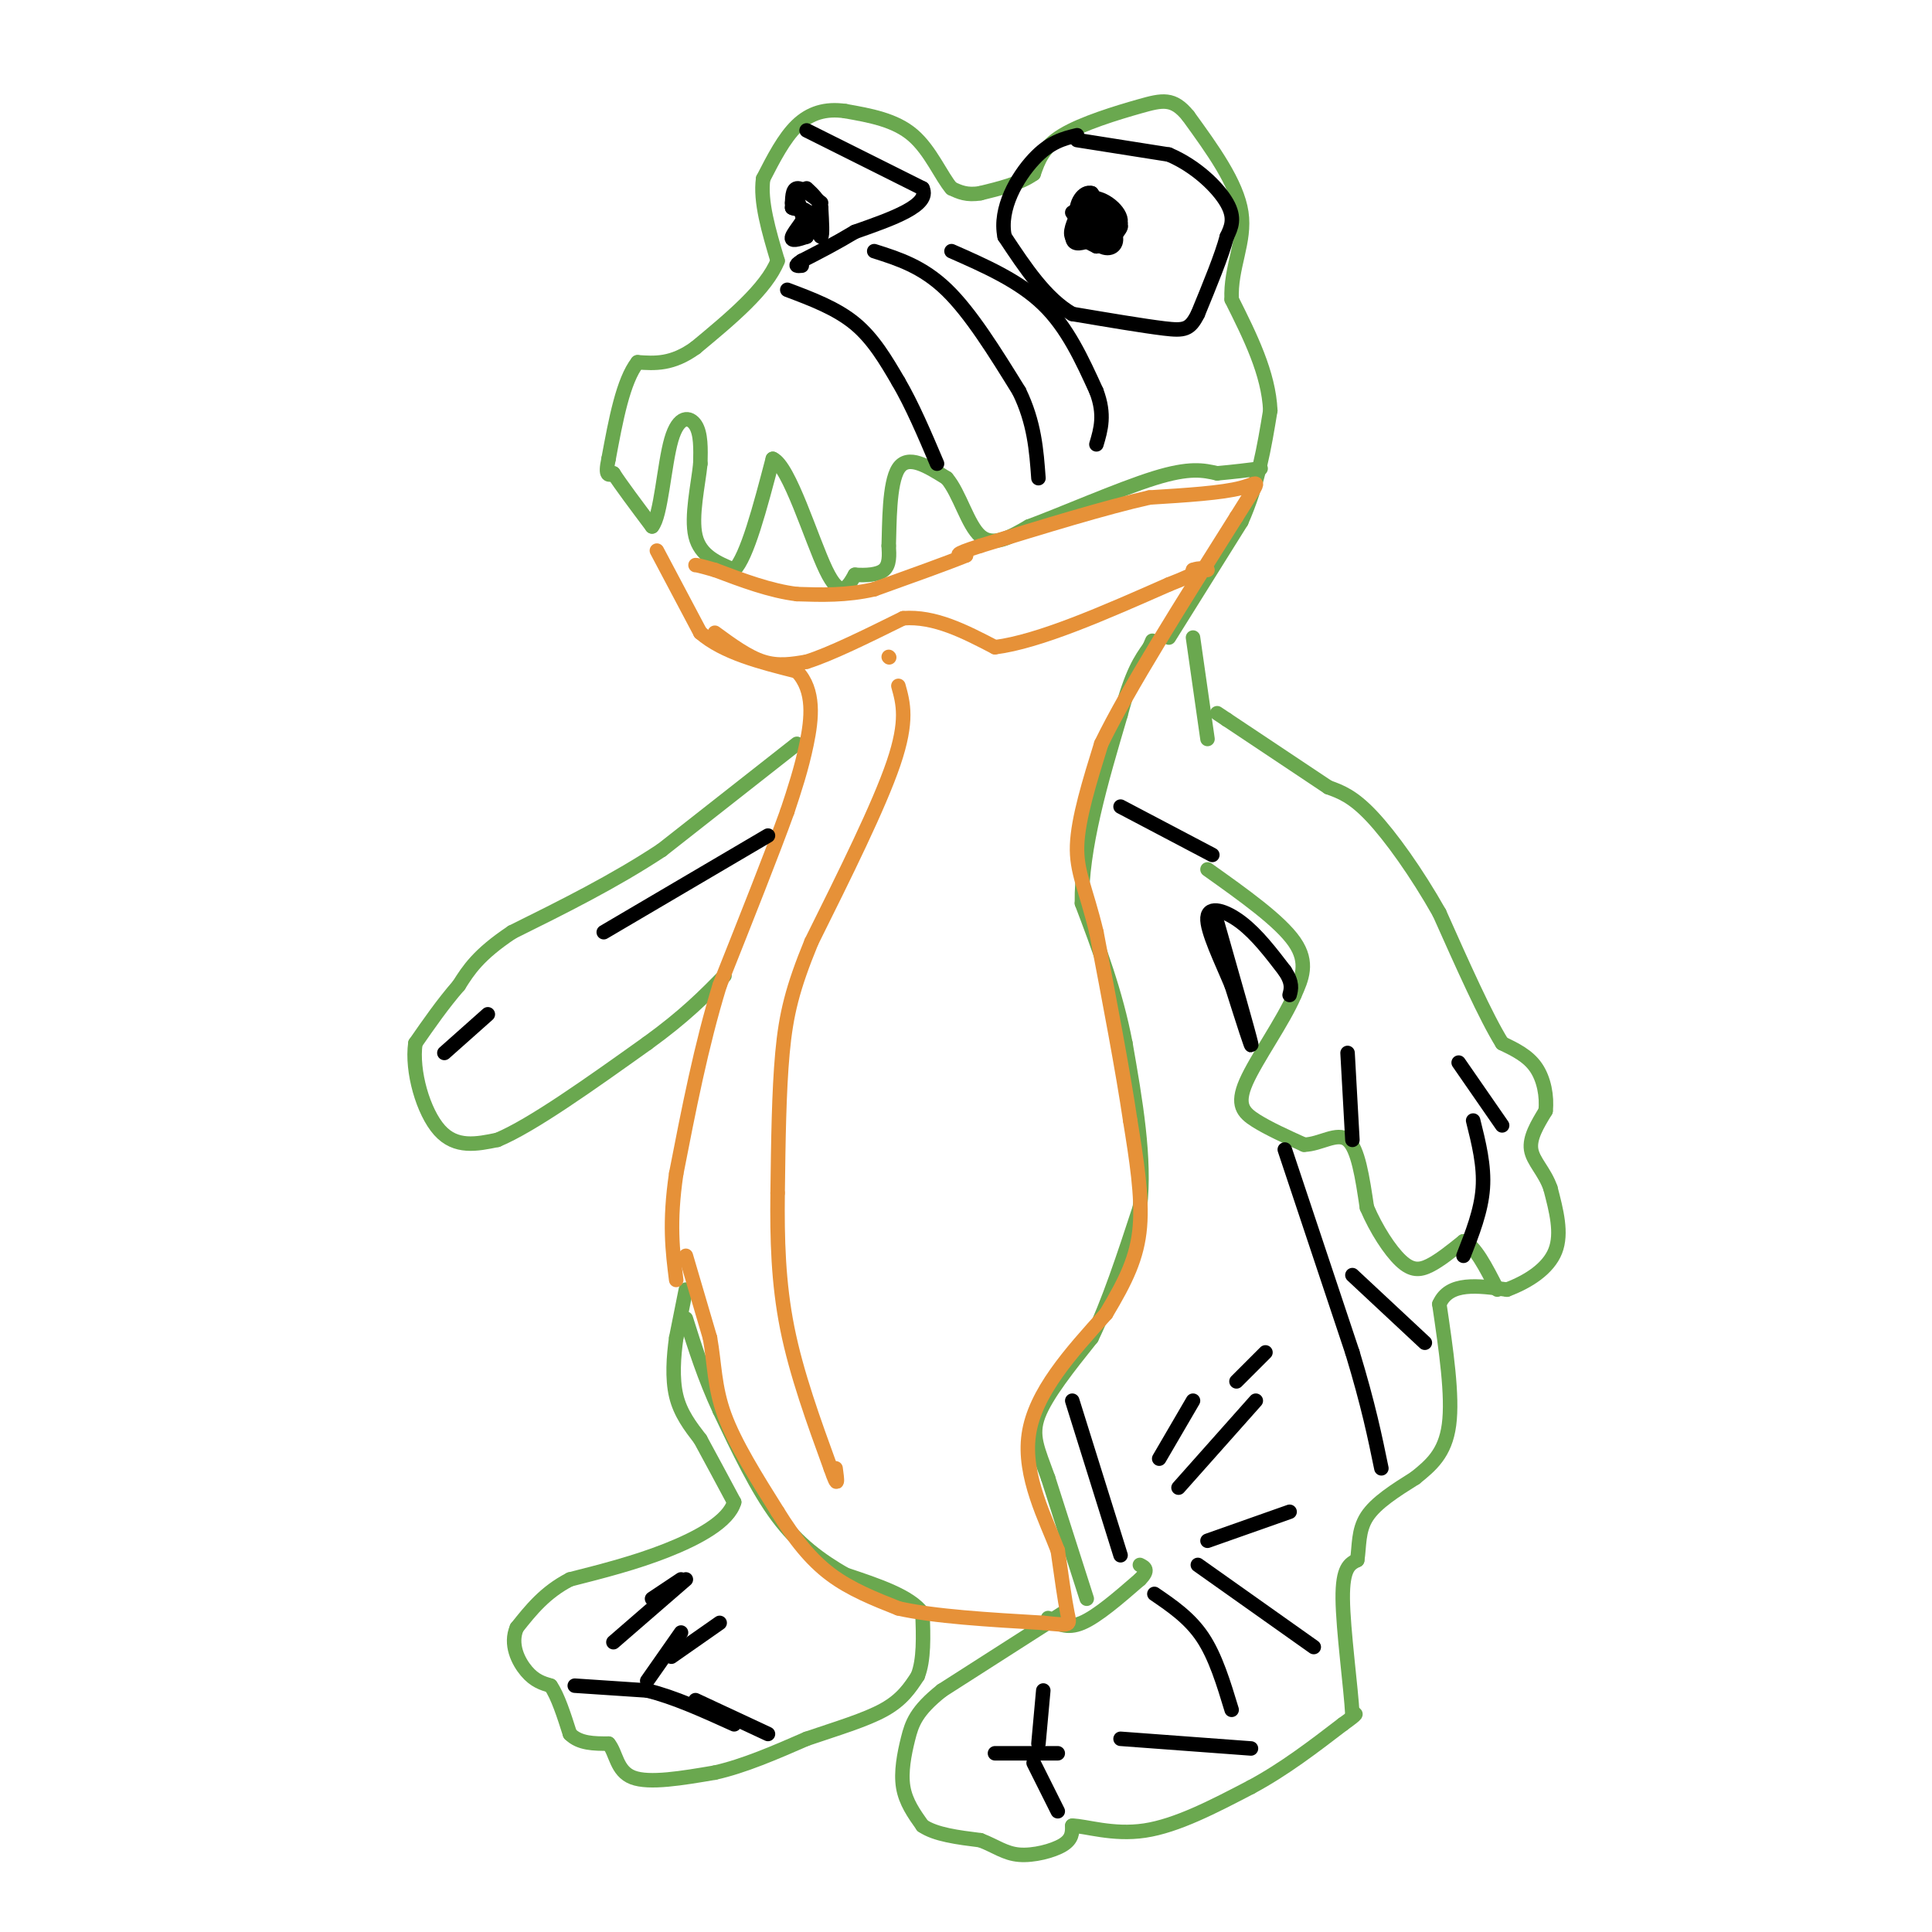 <svg viewBox='0 0 400 400' version='1.1' xmlns='http://www.w3.org/2000/svg' xmlns:xlink='http://www.w3.org/1999/xlink'><g fill='none' stroke='#6aa84f' stroke-width='3' stroke-linecap='round' stroke-linejoin='round'><path d='M165,154c0.000,0.000 -28.000,22.000 -28,22'/><path d='M137,176c-9.833,6.500 -20.417,11.750 -31,17'/><path d='M106,193c-7.000,4.667 -9.000,7.833 -11,11'/><path d='M95,204c-3.333,3.833 -6.167,7.917 -9,12'/><path d='M86,216c-0.822,5.778 1.622,14.222 5,18c3.378,3.778 7.689,2.889 12,2'/><path d='M103,236c7.167,-3.000 19.083,-11.500 31,-20'/><path d='M134,216c7.833,-5.667 11.917,-9.833 16,-14'/><path d='M142,267c0.000,0.000 -2.000,10.000 -2,10'/><path d='M140,277c-0.533,3.822 -0.867,8.378 0,12c0.867,3.622 2.933,6.311 5,9'/><path d='M145,298c2.000,3.667 4.500,8.333 7,13'/><path d='M152,311c-1.133,3.978 -7.467,7.422 -14,10c-6.533,2.578 -13.267,4.289 -20,6'/><path d='M118,327c-5.167,2.667 -8.083,6.333 -11,10'/><path d='M107,337c-1.489,3.422 0.289,6.978 2,9c1.711,2.022 3.356,2.511 5,3'/><path d='M114,349c1.500,2.167 2.750,6.083 4,10'/><path d='M118,359c2.000,2.000 5.000,2.000 8,2'/><path d='M126,361c1.600,1.911 1.600,5.689 5,7c3.400,1.311 10.200,0.156 17,-1'/><path d='M148,367c6.000,-1.333 12.500,-4.167 19,-7'/><path d='M167,360c6.200,-2.111 12.200,-3.889 16,-6c3.800,-2.111 5.400,-4.556 7,-7'/><path d='M190,347c1.333,-3.333 1.167,-8.167 1,-13'/><path d='M191,334c-2.500,-3.500 -9.250,-5.750 -16,-8'/><path d='M175,326c-5.067,-2.933 -9.733,-6.267 -14,-12c-4.267,-5.733 -8.133,-13.867 -12,-22'/><path d='M149,292c-3.167,-6.833 -5.083,-12.917 -7,-19'/><path d='M220,334c0.000,0.000 -25.000,16.000 -25,16'/><path d='M195,350c-5.345,4.238 -6.208,6.833 -7,10c-0.792,3.167 -1.512,6.905 -1,10c0.512,3.095 2.256,5.548 4,8'/><path d='M191,378c2.667,1.833 7.333,2.417 12,3'/><path d='M203,381c3.155,1.214 5.042,2.750 8,3c2.958,0.250 6.988,-0.786 9,-2c2.012,-1.214 2.006,-2.607 2,-4'/><path d='M222,378c2.667,0.000 8.333,2.000 15,1c6.667,-1.000 14.333,-5.000 22,-9'/><path d='M259,370c6.833,-3.667 12.917,-8.333 19,-13'/><path d='M278,357c3.500,-2.500 2.750,-2.250 2,-2'/><path d='M280,355c-0.267,-5.289 -1.933,-17.511 -2,-24c-0.067,-6.489 1.467,-7.244 3,-8'/><path d='M281,323c0.467,-2.889 0.133,-6.111 2,-9c1.867,-2.889 5.933,-5.444 10,-8'/><path d='M293,306c3.200,-2.578 6.200,-5.022 7,-11c0.800,-5.978 -0.600,-15.489 -2,-25'/><path d='M298,270c2.000,-4.667 8.000,-3.833 14,-3'/><path d='M312,267c4.444,-1.667 8.556,-4.333 10,-8c1.444,-3.667 0.222,-8.333 -1,-13'/><path d='M321,246c-1.178,-3.444 -3.622,-5.556 -4,-8c-0.378,-2.444 1.311,-5.222 3,-8'/><path d='M320,230c0.333,-3.022 -0.333,-6.578 -2,-9c-1.667,-2.422 -4.333,-3.711 -7,-5'/><path d='M311,216c-3.333,-5.333 -8.167,-16.167 -13,-27'/><path d='M298,189c-4.733,-8.378 -10.067,-15.822 -14,-20c-3.933,-4.178 -6.467,-5.089 -9,-6'/><path d='M275,163c-5.000,-3.333 -13.000,-8.667 -21,-14'/><path d='M254,149c-3.500,-2.333 -1.750,-1.167 0,0'/><path d='M250,180c7.500,5.333 15.000,10.667 18,15c3.000,4.333 1.500,7.667 0,11'/><path d='M268,206c-2.262,5.357 -7.917,13.250 -10,18c-2.083,4.750 -0.595,6.357 2,8c2.595,1.643 6.298,3.321 10,5'/><path d='M270,237c3.378,-0.067 6.822,-2.733 9,-1c2.178,1.733 3.089,7.867 4,14'/><path d='M283,250c1.929,4.536 4.750,8.875 7,11c2.250,2.125 3.929,2.036 6,1c2.071,-1.036 4.536,-3.018 7,-5'/><path d='M303,257c2.333,0.833 4.667,5.417 7,10'/><path d='M217,335c1.917,1.167 3.833,2.333 7,1c3.167,-1.333 7.583,-5.167 12,-9'/><path d='M236,327c2.000,-2.000 1.000,-2.500 0,-3'/><path d='M225,331c0.000,0.000 -8.000,-25.000 -8,-25'/><path d='M217,306c-2.178,-6.067 -3.622,-8.733 -2,-13c1.622,-4.267 6.311,-10.133 11,-16'/><path d='M226,277c3.500,-7.167 6.750,-17.083 10,-27'/><path d='M236,250c1.167,-10.167 -0.917,-22.083 -3,-34'/><path d='M233,216c-2.000,-10.500 -5.500,-19.750 -9,-29'/><path d='M224,187c-0.167,-11.333 3.917,-25.167 8,-39'/><path d='M232,148c2.333,-8.833 4.167,-11.417 6,-14'/><path d='M238,134c1.000,-2.333 0.500,-1.167 0,0'/><path d='M247,132c0.000,0.000 3.000,21.000 3,21'/><path d='M242,132c0.000,0.000 15.000,-24.000 15,-24'/><path d='M257,108c3.500,-7.833 4.750,-15.417 6,-23'/><path d='M263,85c-0.333,-7.667 -4.167,-15.333 -8,-23'/><path d='M255,62c-0.311,-6.689 2.911,-11.911 2,-18c-0.911,-6.089 -5.956,-13.044 -11,-20'/><path d='M246,24c-3.083,-3.810 -5.292,-3.333 -10,-2c-4.708,1.333 -11.917,3.524 -16,6c-4.083,2.476 -5.042,5.238 -6,8'/><path d='M214,36c-2.833,2.000 -6.917,3.000 -11,4'/><path d='M203,40c-2.833,0.500 -4.417,-0.250 -6,-1'/><path d='M197,39c-2.089,-2.378 -4.311,-7.822 -8,-11c-3.689,-3.178 -8.844,-4.089 -14,-5'/><path d='M175,23c-4.089,-0.600 -7.311,0.400 -10,3c-2.689,2.600 -4.844,6.800 -7,11'/><path d='M158,37c-0.667,4.667 1.167,10.833 3,17'/><path d='M161,54c-2.333,5.833 -9.667,11.917 -17,18'/><path d='M144,72c-4.833,3.500 -8.417,3.250 -12,3'/><path d='M132,75c-3.000,3.833 -4.500,11.917 -6,20'/><path d='M126,95c-0.833,3.833 0.083,3.417 1,3'/><path d='M127,98c1.500,2.333 4.750,6.667 8,11'/><path d='M135,109c1.857,-2.095 2.500,-12.833 4,-18c1.500,-5.167 3.857,-4.762 5,-3c1.143,1.762 1.071,4.881 1,8'/><path d='M145,96c-0.422,4.267 -1.978,10.933 -1,15c0.978,4.067 4.489,5.533 8,7'/><path d='M152,118c2.667,-2.667 5.333,-12.833 8,-23'/><path d='M160,95c3.422,1.489 7.978,16.711 11,23c3.022,6.289 4.511,3.644 6,1'/><path d='M177,119c2.222,0.156 4.778,0.044 6,-1c1.222,-1.044 1.111,-3.022 1,-5'/><path d='M184,113c0.156,-4.422 0.044,-12.978 2,-16c1.956,-3.022 5.978,-0.511 10,2'/><path d='M196,99c2.667,3.067 4.333,9.733 7,12c2.667,2.267 6.333,0.133 10,-2'/><path d='M213,109c6.756,-2.489 18.644,-7.711 26,-10c7.356,-2.289 10.178,-1.644 13,-1'/><path d='M252,98c3.667,-0.333 6.333,-0.667 9,-1'/></g>
<g fill='none' stroke='#e69138' stroke-width='3' stroke-linecap='round' stroke-linejoin='round'><path d='M136,114c0.000,0.000 9.000,17.000 9,17'/><path d='M145,131c4.833,4.167 12.417,6.083 20,8'/><path d='M165,139c3.733,3.956 3.067,9.844 2,15c-1.067,5.156 -2.533,9.578 -4,14'/><path d='M163,168c-3.000,8.333 -8.500,22.167 -14,36'/><path d='M149,204c-3.833,12.500 -6.417,25.750 -9,39'/><path d='M140,243c-1.500,10.167 -0.750,16.083 0,22'/><path d='M142,260c0.000,0.000 5.000,17.000 5,17'/><path d='M147,277c0.956,5.311 0.844,10.089 3,16c2.156,5.911 6.578,12.956 11,20'/><path d='M161,313c3.533,5.689 6.867,9.911 11,13c4.133,3.089 9.067,5.044 14,7'/><path d='M186,333c7.333,1.667 18.667,2.333 30,3'/><path d='M216,336c5.867,0.600 5.533,0.600 5,-2c-0.533,-2.600 -1.267,-7.800 -2,-13'/><path d='M219,321c-2.356,-6.244 -7.244,-15.356 -6,-24c1.244,-8.644 8.622,-16.822 16,-25'/><path d='M229,272c4.133,-6.911 6.467,-11.689 7,-18c0.533,-6.311 -0.733,-14.156 -2,-22'/><path d='M234,232c-1.500,-10.167 -4.250,-24.583 -7,-39'/><path d='M227,193c-2.200,-9.133 -4.200,-12.467 -4,-18c0.200,-5.533 2.600,-13.267 5,-21'/><path d='M228,154c5.500,-11.333 16.750,-29.167 28,-47'/><path d='M256,107c5.422,-8.733 4.978,-7.067 1,-6c-3.978,1.067 -11.489,1.533 -19,2'/><path d='M238,103c-9.000,2.000 -22.000,6.000 -35,10'/><path d='M203,113c-6.333,2.000 -4.667,2.000 -3,2'/><path d='M200,115c-3.667,1.500 -11.333,4.250 -19,7'/><path d='M181,122c-5.833,1.333 -10.917,1.167 -16,1'/><path d='M165,123c-5.500,-0.667 -11.250,-2.833 -17,-5'/><path d='M148,118c-3.500,-1.000 -3.750,-1.000 -4,-1'/><path d='M184,136c0.000,0.000 0.100,0.100 0.1,0.1'/><path d='M148,131c3.417,2.500 6.833,5.000 10,6c3.167,1.000 6.083,0.500 9,0'/><path d='M167,137c4.833,-1.500 12.417,-5.250 20,-9'/><path d='M187,128c6.500,-0.500 12.750,2.750 19,6'/><path d='M206,134c9.167,-1.167 22.583,-7.083 36,-13'/><path d='M242,121c6.833,-2.667 5.917,-2.833 5,-3'/><path d='M247,118c1.333,-0.500 2.167,-0.250 3,0'/><path d='M186,142c1.000,3.583 2.000,7.167 -1,16c-3.000,8.833 -10.000,22.917 -17,37'/><path d='M168,195c-3.933,9.578 -5.267,15.022 -6,23c-0.733,7.978 -0.867,18.489 -1,29'/><path d='M161,247c-0.111,9.444 0.111,18.556 2,28c1.889,9.444 5.444,19.222 9,29'/><path d='M172,304c1.667,4.833 1.333,2.417 1,0'/></g>
<g fill='none' stroke='#000000' stroke-width='3' stroke-linecap='round' stroke-linejoin='round'><path d='M222,44c2.089,3.022 4.178,6.044 6,7c1.822,0.956 3.378,-0.156 3,-2c-0.378,-1.844 -2.689,-4.422 -5,-7'/><path d='M226,42c-1.692,-0.139 -3.423,3.014 -4,5c-0.577,1.986 -0.002,2.804 2,3c2.002,0.196 5.429,-0.230 6,-2c0.571,-1.770 -1.715,-4.885 -4,-8'/><path d='M226,40c-1.604,-0.552 -3.616,2.069 -3,5c0.616,2.931 3.858,6.174 5,5c1.142,-1.174 0.183,-6.764 -1,-8c-1.183,-1.236 -2.592,1.882 -4,5'/><path d='M223,47c0.326,1.679 3.143,3.375 5,3c1.857,-0.375 2.756,-2.822 2,-5c-0.756,-2.178 -3.165,-4.086 -5,-3c-1.835,1.086 -3.096,5.168 -3,7c0.096,1.832 1.548,1.416 3,1'/><path d='M225,50c2.352,-0.362 6.734,-1.767 7,-4c0.266,-2.233 -3.582,-5.293 -6,-5c-2.418,0.293 -3.405,3.941 -3,6c0.405,2.059 2.203,2.530 4,3'/><path d='M227,50c2.077,-0.445 5.268,-3.057 4,-5c-1.268,-1.943 -6.995,-3.215 -8,-2c-1.005,1.215 2.713,4.919 5,6c2.287,1.081 3.144,-0.459 4,-2'/><path d='M232,47c0.156,-1.308 -1.453,-3.577 -3,-3c-1.547,0.577 -3.032,4.002 -2,5c1.032,0.998 4.581,-0.429 5,-2c0.419,-1.571 -2.290,-3.285 -5,-5'/><path d='M227,42c-0.563,0.939 0.530,5.788 1,6c0.470,0.212 0.319,-4.212 -1,-5c-1.319,-0.788 -3.805,2.061 -4,4c-0.195,1.939 1.903,2.970 4,4'/><path d='M227,51c1.733,-0.178 4.067,-2.622 4,-4c-0.067,-1.378 -2.533,-1.689 -5,-2'/><path d='M170,42c-2.000,-1.583 -4.000,-3.167 -5,-3c-1.000,0.167 -1.000,2.083 -1,4'/><path d='M164,43c0.738,0.548 3.083,-0.083 3,1c-0.083,1.083 -2.595,3.881 -3,5c-0.405,1.119 1.298,0.560 3,0'/><path d='M167,49c-0.067,-2.044 -1.733,-7.156 -2,-8c-0.267,-0.844 0.867,2.578 2,6'/><path d='M167,47c-0.369,1.440 -2.292,2.042 -2,2c0.292,-0.042 2.798,-0.726 3,-2c0.202,-1.274 -1.899,-3.137 -4,-5'/><path d='M168,44c0.833,2.583 1.667,5.167 2,5c0.333,-0.167 0.167,-3.083 0,-6'/><path d='M170,43c-0.500,-1.667 -1.750,-2.833 -3,-4'/><path d='M163,60c5.083,1.917 10.167,3.833 14,7c3.833,3.167 6.417,7.583 9,12'/><path d='M186,79c2.833,4.833 5.417,10.917 8,17'/><path d='M181,52c5.000,1.583 10.000,3.167 15,8c5.000,4.833 10.000,12.917 15,21'/><path d='M211,81c3.167,6.500 3.583,12.250 4,18'/><path d='M197,52c7.000,3.083 14.000,6.167 19,11c5.000,4.833 8.000,11.417 11,18'/><path d='M227,81c1.833,4.833 0.917,7.917 0,11'/><path d='M247,290c0.000,0.000 -7.000,12.000 -7,12'/><path d='M260,290c0.000,0.000 -16.000,18.000 -16,18'/><path d='M267,313c0.000,0.000 -17.000,6.000 -17,6'/><path d='M216,350c0.000,0.000 -1.000,11.000 -1,11'/><path d='M206,363c0.000,0.000 13.000,0.000 13,0'/><path d='M214,365c0.000,0.000 5.000,10.000 5,10'/><path d='M232,360c0.000,0.000 27.000,2.000 27,2'/><path d='M144,352c0.000,0.000 15.000,7.000 15,7'/><path d='M139,343c0.000,0.000 10.000,-7.000 10,-7'/><path d='M135,331c0.000,0.000 6.000,-4.000 6,-4'/><path d='M119,349c0.000,0.000 15.000,1.000 15,1'/><path d='M134,350c5.500,1.333 11.750,4.167 18,7'/><path d='M127,340c0.000,0.000 15.000,-13.000 15,-13'/><path d='M141,338c0.000,0.000 -7.000,10.000 -7,10'/><path d='M305,232c1.167,4.667 2.333,9.333 2,14c-0.333,4.667 -2.167,9.333 -4,14'/><path d='M279,218c0.000,0.000 1.000,18.000 1,18'/><path d='M302,220c0.000,0.000 9.000,13.000 9,13'/><path d='M125,193c0.000,0.000 34.000,-20.000 34,-20'/><path d='M232,167c0.000,0.000 19.000,10.000 19,10'/><path d='M266,238c0.000,0.000 14.000,42.000 14,42'/><path d='M280,280c3.333,11.000 4.667,17.500 6,24'/><path d='M280,264c0.000,0.000 15.000,14.000 15,14'/><path d='M252,191c3.250,11.417 6.500,22.833 7,25c0.500,2.167 -1.750,-4.917 -4,-12'/><path d='M255,204c-2.060,-4.964 -5.208,-11.375 -5,-14c0.208,-2.625 3.774,-1.464 7,1c3.226,2.464 6.113,6.232 9,10'/><path d='M266,201c1.667,2.500 1.333,3.750 1,5'/><path d='M223,29c0.000,0.000 19.000,3.000 19,3'/><path d='M242,32c5.622,2.378 10.178,6.822 12,10c1.822,3.178 0.911,5.089 0,7'/><path d='M254,49c-1.000,3.833 -3.500,9.917 -6,16'/><path d='M248,65c-1.644,3.289 -2.756,3.511 -7,3c-4.244,-0.511 -11.622,-1.756 -19,-3'/><path d='M222,65c-5.500,-3.167 -9.750,-9.583 -14,-16'/><path d='M208,49c-1.244,-5.822 2.644,-12.378 6,-16c3.356,-3.622 6.178,-4.311 9,-5'/><path d='M167,27c0.000,0.000 24.000,12.000 24,12'/><path d='M191,39c1.667,3.500 -6.167,6.250 -14,9'/><path d='M177,48c-4.167,2.500 -7.583,4.250 -11,6'/><path d='M166,54c-1.833,1.167 -0.917,1.083 0,1'/><path d='M239,330c3.667,2.500 7.333,5.000 10,9c2.667,4.000 4.333,9.500 6,15'/><path d='M222,290c0.000,0.000 10.000,32.000 10,32'/><path d='M248,324c0.000,0.000 24.000,17.000 24,17'/><path d='M262,280c0.000,0.000 -6.000,6.000 -6,6'/><path d='M101,210c0.000,0.000 -9.000,8.000 -9,8'/></g>
</svg>